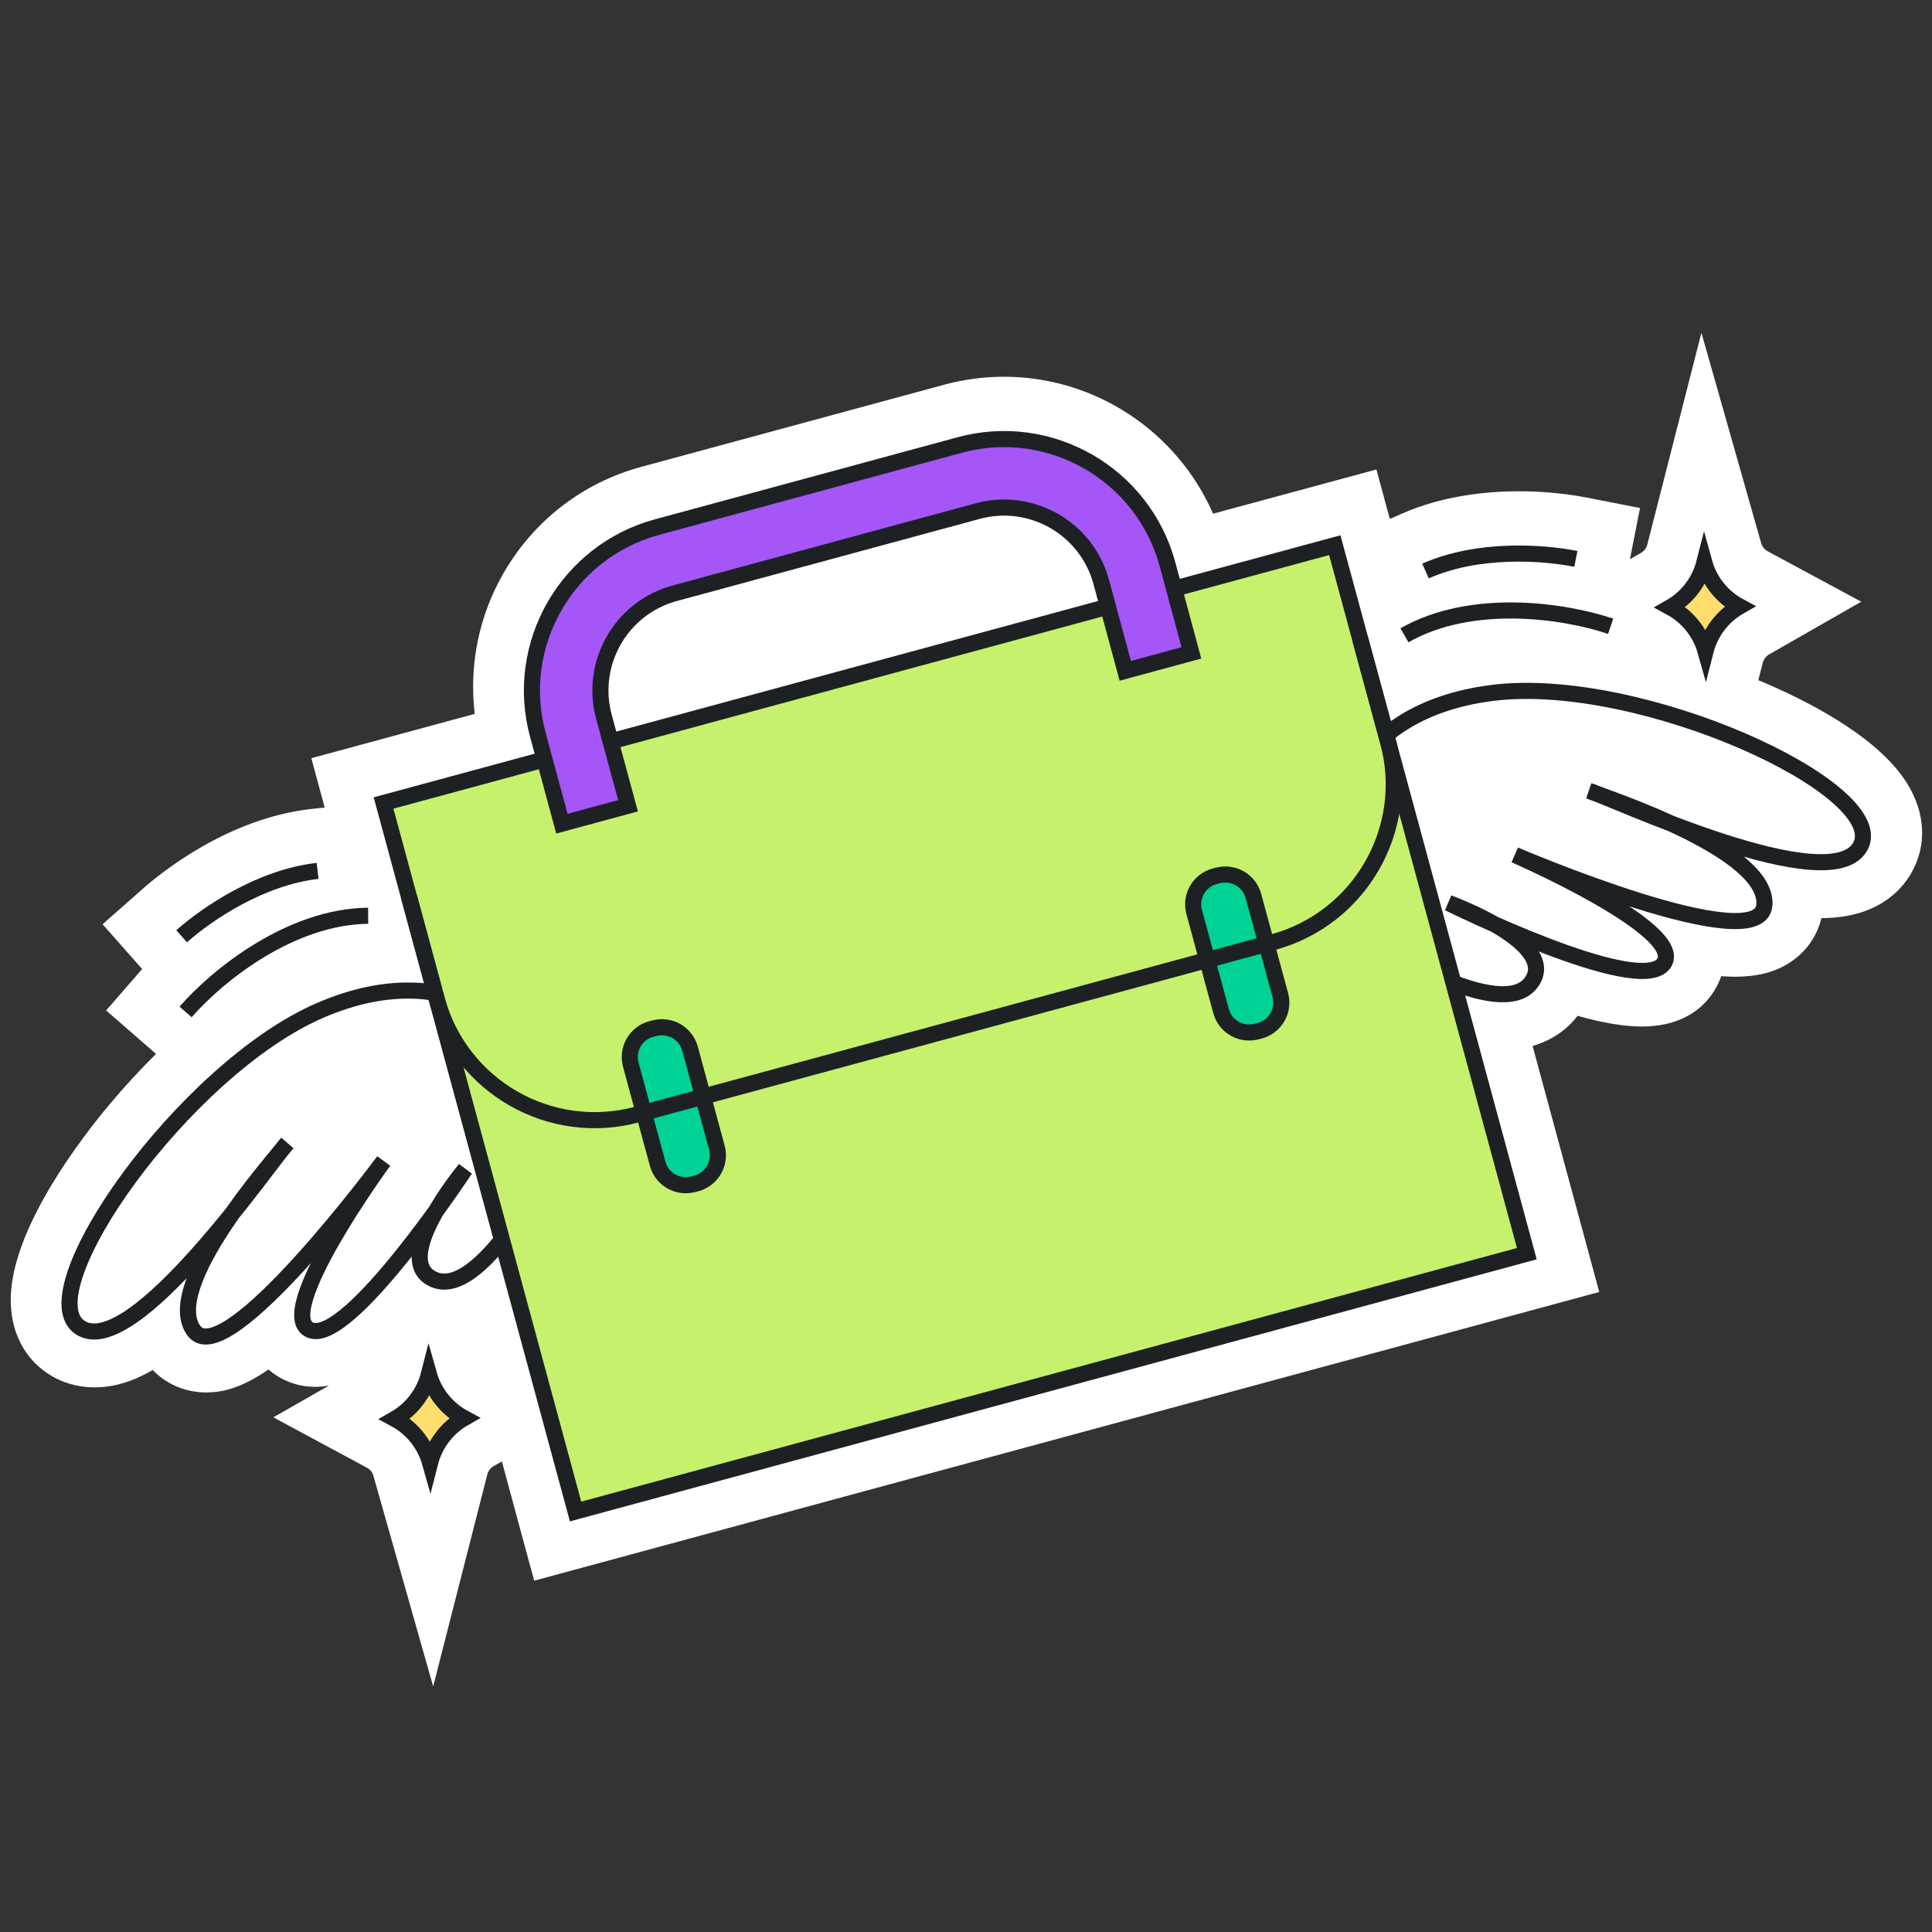<?xml version="1.0" encoding="UTF-8"?> <svg xmlns="http://www.w3.org/2000/svg" width="120" height="120" viewBox="0 0 120 120" fill="none"><rect x="0" y="0" width="120" height="120" fill="#333333" stroke="none"/><path d="M118.192 48.267C116.252 45.553 112.125 43.46 109.212 42.247L109.492 41.153C109.545 40.953 109.692 40.76 109.872 40.653L115.605 37.373L109.792 34.24C109.605 34.14 109.452 33.953 109.392 33.747L105.678 20.667L102.312 33.84C102.258 34.047 102.112 34.233 101.925 34.34L101.238 34.733L101.865 31.553L98.592 30.913C97.258 30.653 95.792 30.513 94.352 30.513C92.472 30.513 89.678 30.753 87.065 31.907L86.325 32.233L85.492 29.16L75.345 31.907C73.118 26.813 68.038 23.4 62.358 23.4C61.112 23.4 59.865 23.567 58.652 23.893L39.845 28.993C36.192 29.98 33.145 32.34 31.258 35.627C29.725 38.307 29.132 41.333 29.485 44.34L19.338 47.093L20.165 50.153L19.325 50.247C14.172 50.827 10.018 54.187 8.872 55.2L6.372 57.407L8.832 60.193C8.818 60.213 8.798 60.233 8.778 60.247L6.592 62.76L9.692 65.46C8.705 66.433 7.738 67.48 6.812 68.587C5.105 70.62 1.098 75.813 0.698 80.073C0.492 82.293 1.305 84.2 2.938 85.293C3.798 85.873 4.812 86.173 5.865 86.173C7.038 86.173 8.218 85.833 9.485 85.093C10.332 85.973 11.485 86.473 12.772 86.487H12.785C13.792 86.487 14.972 86.24 16.672 85.06C17.025 85.367 17.432 85.62 17.872 85.8C18.412 86.027 18.985 86.14 19.585 86.14C19.865 86.14 20.145 86.107 20.432 86.06L16.978 88.033L22.798 91.167C22.985 91.267 23.138 91.453 23.192 91.66L26.905 104.747L30.272 91.567C30.325 91.367 30.472 91.173 30.652 91.067L31.172 90.773L33.178 98.18L99.332 80.247L95.192 64.967C96.318 64.64 97.278 64.013 97.972 63.113C97.978 63.107 97.978 63.1 97.985 63.093C99.565 63.54 100.885 63.76 101.972 63.76C104.318 63.76 105.585 62.747 106.232 61.893C106.525 61.507 106.752 61.08 106.905 60.633C107.205 60.653 107.492 60.667 107.758 60.667C109.072 60.667 110.138 60.413 111.018 59.88C112.098 59.233 112.845 58.22 113.132 57.027C116.825 57.013 118.325 55.067 118.885 53.9C119.745 52.14 119.492 50.08 118.192 48.267Z" fill="white"></path><path d="M32.547 64.76C32.547 64.76 28.373 59.107 19.907 62.747C11.44 66.387 1.693 80.253 4.967 82.447C8.24 84.647 16.9 71.973 17.833 71.013C16.9 72.207 10.06 79.86 12.027 82.633C13.993 85.407 23.833 72.113 23.833 72.113C23.833 72.113 16.88 81.627 19.273 82.613C21.667 83.6 28.893 72.62 28.893 72.62C28.893 72.62 24.113 78.327 26.993 79.487C29.867 80.653 34 72.633 34 72.633" fill="white"></path><path d="M32.547 64.76C32.547 64.76 28.373 59.107 19.907 62.747C11.44 66.387 1.693 80.253 4.967 82.447C8.24 84.647 16.9 71.973 17.833 71.013C16.9 72.207 10.06 79.86 12.027 82.633C13.993 85.407 23.833 72.113 23.833 72.113C23.833 72.113 16.88 81.627 19.273 82.613C21.667 83.6 28.893 72.62 28.893 72.62C28.893 72.62 24.113 78.327 26.993 79.487C29.867 80.653 34 72.633 34 72.633" stroke="#1D2124" stroke-miterlimit="10"></path><path d="M82.84 51.147C82.84 51.147 83.593 44.16 92.74 43.033C101.887 41.907 117.293 48.96 115.58 52.507C113.867 56.053 99.993 49.487 98.707 49.127C100.113 49.687 109.88 52.847 109.587 56.233C109.287 59.62 94.087 53.1 94.087 53.1C94.087 53.1 104.887 57.807 103.32 59.867C101.753 61.927 89.973 56.087 89.973 56.087C89.973 56.087 96.98 58.607 95.08 61.06C93.18 63.513 85.567 58.68 85.567 58.68" fill="white"></path><path d="M82.84 51.147C82.84 51.147 83.593 44.16 92.74 43.033C101.887 41.907 117.293 48.96 115.58 52.507C113.867 56.053 99.993 49.487 98.707 49.127C100.113 49.687 109.88 52.847 109.587 56.233C109.287 59.62 94.087 53.1 94.087 53.1C94.087 53.1 104.887 57.807 103.32 59.867C101.753 61.927 89.973 56.087 89.973 56.087C89.973 56.087 96.98 58.607 95.08 61.06C93.18 63.513 85.567 58.68 85.567 58.68" stroke="#1D2124" stroke-miterlimit="10"></path><path d="M82.906 33.862L23.823 49.875L35.75 93.882L94.834 77.868L82.906 33.862Z" fill="#C6F16D" stroke="#1D2124" stroke-miterlimit="10"></path><path d="M43.253 73.507L43.067 73.553C42.1 73.813 41.107 73.247 40.847 72.28L39.18 66.133C38.92 65.167 39.487 64.173 40.453 63.913L40.64 63.867C41.607 63.607 42.6 64.173 42.86 65.14L44.527 71.287C44.787 72.247 44.22 73.24 43.253 73.507Z" fill="#00D296" stroke="#1D2124" stroke-miterlimit="10"></path><path d="M78.247 64.02L78.06 64.067C77.093 64.327 76.1 63.76 75.84 62.793L74.173 56.647C73.913 55.68 74.48 54.687 75.447 54.427L75.633 54.38C76.6 54.12 77.593 54.687 77.853 55.653L79.52 61.8C79.787 62.767 79.213 63.76 78.247 64.02Z" fill="#00D296" stroke="#1D2124" stroke-miterlimit="10"></path><path d="M25.407 55.713L27.133 62.073C28.6 67.487 34.18 70.687 39.593 69.22L79.067 58.52C84.48 57.053 87.68 51.473 86.213 46.06L84.487 39.7" stroke="#1D2124" stroke-miterlimit="10"></path><path d="M74 40.553L69.893 41.667L68.4 36.147C67.5 32.813 64.053 30.84 60.72 31.747L41.913 36.847C38.58 37.747 36.607 41.193 37.513 44.527L39.007 50.047L34.9 51.16L33.407 45.64C31.887 40.047 35.207 34.26 40.807 32.74L59.613 27.64C65.207 26.12 70.993 29.44 72.513 35.04L74 40.553Z" fill="#A456F6" stroke="#1D2124" stroke-miterlimit="10"></path><path d="M108.047 37.667C107.007 38.26 106.233 39.26 105.933 40.44C105.6 39.26 104.8 38.287 103.747 37.72C104.787 37.127 105.56 36.127 105.86 34.947C106.187 36.127 106.993 37.1 108.047 37.667Z" fill="#FFDE70" stroke="#1D2124" stroke-miterlimit="10"></path><path d="M28.827 88.08C27.787 88.673 27.013 89.673 26.713 90.853C26.38 89.673 25.58 88.7 24.527 88.133C25.567 87.54 26.34 86.54 26.64 85.36C26.973 86.54 27.773 87.513 28.827 88.08Z" fill="#FFDE70" stroke="#1D2124" stroke-miterlimit="10"></path><path d="M11.527 62.853C13.527 60.56 18.053 56.927 22.867 56.88" stroke="#1D2124" stroke-miterlimit="10"></path><path d="M11.28 58.153C12.88 56.74 16.187 54.493 19.727 54.093" stroke="#1D2124" stroke-miterlimit="10"></path><path d="M100.04 38.9C97.16 37.927 91.413 37.073 87.233 39.46" stroke="#1D2124" stroke-miterlimit="10"></path><path d="M97.88 34.713C95.787 34.3 91.793 34.027 88.54 35.467" stroke="#1D2124" stroke-miterlimit="10"></path></svg> 